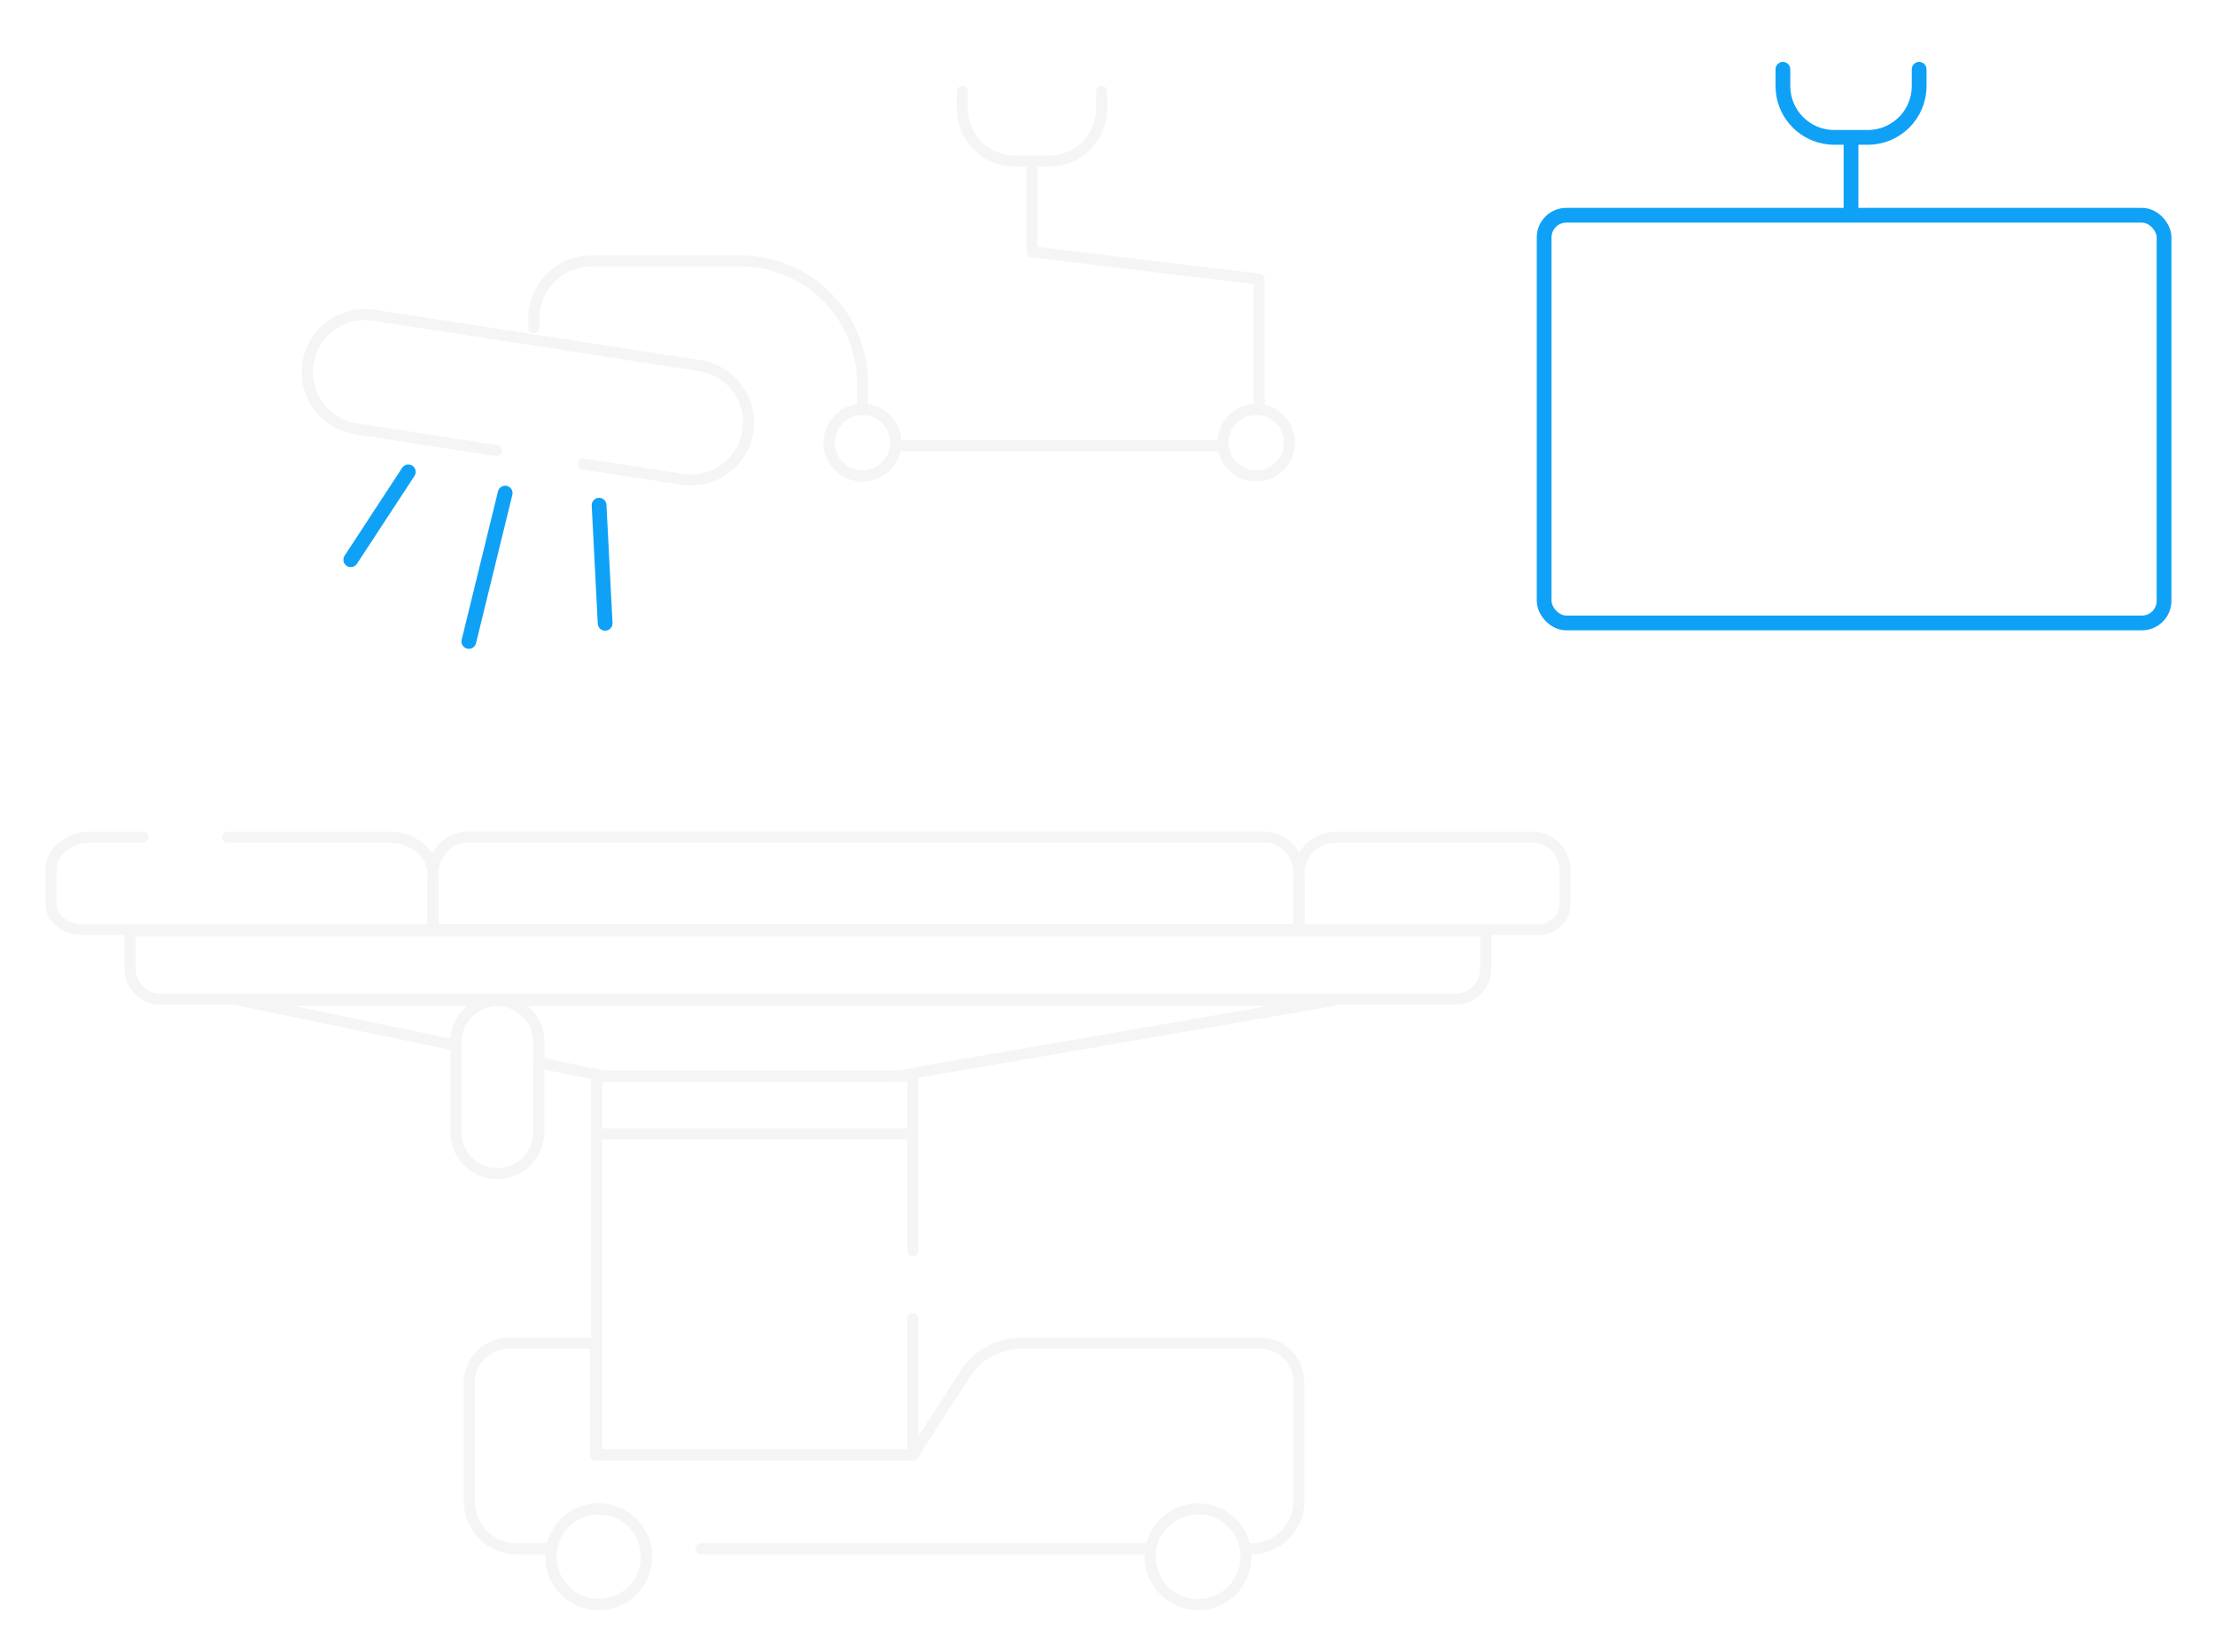 <?xml version="1.0" encoding="UTF-8"?><svg id="lab" xmlns="http://www.w3.org/2000/svg" xmlns:xlink="http://www.w3.org/1999/xlink" viewBox="0 0 300 223.77"><defs><style>.cls-1{filter:url(#drop-shadow-1);}.cls-1,.cls-2,.cls-3,.cls-4,.cls-5,.cls-6,.cls-7,.cls-8{fill:none;}.cls-2,.cls-8{stroke:#0fa1f6;stroke-width:2px;}.cls-3,.cls-5{stroke:#f5f5f5;stroke-linejoin:round;stroke-width:1.5px;}.cls-4{filter:url(#outer-glow-3);}.cls-5,.cls-8{stroke-linecap:round;}.cls-6{filter:url(#outer-glow-4);}.cls-7{filter:url(#drop-shadow-2);}</style><filter id="drop-shadow-1" filterUnits="userSpaceOnUse"><feOffset dx="0" dy="3"/><feGaussianBlur result="blur" stdDeviation="3"/><feFlood flood-color="#000" flood-opacity=".5"/><feComposite in2="blur" operator="in"/><feComposite in="SourceGraphic"/></filter><filter id="drop-shadow-2" filterUnits="userSpaceOnUse"><feOffset dx="0" dy="3"/><feGaussianBlur result="blur-2" stdDeviation="3"/><feFlood flood-color="#000" flood-opacity=".5"/><feComposite in2="blur-2" operator="in"/><feComposite in="SourceGraphic"/></filter><filter id="outer-glow-3" filterUnits="userSpaceOnUse"><feOffset dx="0" dy="0"/><feGaussianBlur result="blur-3" stdDeviation="2"/><feFlood flood-color="#0fa1f6" flood-opacity=".25"/><feComposite in2="blur-3" operator="in"/><feComposite in="SourceGraphic"/></filter><filter id="outer-glow-4" filterUnits="userSpaceOnUse"><feOffset dx="0" dy="0"/><feGaussianBlur result="blur-4" stdDeviation="2"/><feFlood flood-color="#0fa1f6" flood-opacity=".25"/><feComposite in2="blur-4" operator="in"/><feComposite in="SourceGraphic"/></filter></defs><g class="cls-1"><path class="cls-5" d="m73.81,206.81h-3.83c-3.56,0-6.43-2.87-6.43-6.43v-16.04c0-2.96,2.4-5.37,5.37-5.37h11.73v15.14h42.99l7.12-11.03c1.65-2.56,4.5-4.11,7.54-4.11h32.41c2.87,0,5.21,2.33,5.21,5.22v16.2c0,3.56-2.87,6.43-6.43,6.43h-.83"/><line class="cls-5" x1="155.87" y1="206.81" x2="94.94" y2="206.81"/><path class="cls-5" d="m58.66,115.39v7.54h117.27v-7.54c0-2.75-2.1-4.99-4.68-4.99H63.34c-2.59,0-4.68,2.23-4.68,4.99h0Z"/><path class="cls-5" d="m19.35,110.41h-7.18c-2.9,0-5.26,1.97-5.26,4.41v4.6c0,1.95,1.88,3.52,4.2,3.52h47.55v-7.54c0-2.75-2.66-4.99-5.95-4.99h-21.88"/><path class="cls-5" d="m207.54,110.41h-26.61c-2.77,0-5.01,2.23-5.01,4.99v7.54h32.5c1.95,0,3.54-1.58,3.54-3.52v-4.6c0-2.43-1.98-4.41-4.42-4.41h0Z"/><path class="cls-5" d="m197.12,132.36H21.74c-2.27,0-4.12-1.84-4.12-4.12v-5.12h183.61v5.12c0,2.27-1.84,4.12-4.12,4.12h0Z"/><polyline class="cls-5" points="123.64 175.62 123.64 194.11 80.81 194.11 80.81 142.81 123.64 142.81 123.64 166.46"/><path class="cls-5" d="m32.56,132.54h34.8c-3.1,0-5.62,2.52-5.62,5.62v.45l-29.18-6.08Z"/><path class="cls-5" d="m180.57,132.54l-56.45,9.76c-1.13.34-2.29.5-3.47.5h-38.79l-8.89-1.85v-2.8c0-1.55-.62-2.95-1.64-3.97-1.02-1.02-2.42-1.65-3.97-1.65h113.21Z"/><path class="cls-5" d="m87.57,207.89c0-3.58-2.9-6.48-6.48-6.48s-6.48,2.9-6.48,6.48,2.9,6.48,6.48,6.48,6.48-2.9,6.48-6.48h0Z"/><path class="cls-5" d="m87.57,207.89c0-3.58-2.9-6.48-6.48-6.48s-6.48,2.9-6.48,6.48,2.9,6.48,6.48,6.48,6.48-2.9,6.48-6.48h0Z"/><path class="cls-5" d="m168.75,207.89c0,3.59-2.9,6.49-6.48,6.49s-6.49-2.9-6.49-6.49c0-.37.03-.73.09-1.08.51-3.06,3.18-5.4,6.4-5.4s5.88,2.34,6.39,5.4c.06.35.09.71.09,1.08Z"/><line class="cls-5" x1="81.13" y1="150.62" x2="123.64" y2="150.62"/><path class="cls-5" d="m72.97,138.16v12.22c0,3.1-2.51,5.62-5.61,5.62s-5.62-2.52-5.62-5.62v-12.22c0-3.1,2.52-5.62,5.62-5.62,1.55,0,2.95.63,3.97,1.65,1.02,1.02,1.64,2.42,1.64,3.97Z"/></g><g class="cls-7"><polyline class="cls-3" points="170.54 52.68 170.54 34.82 139.78 31.12 139.78 18.82"/><line class="cls-3" x1="121.31" y1="57.37" x2="165.81" y2="57.37"/><path class="cls-5" d="m72.3,41.4v-1.26c0-4.3,3.49-7.79,7.79-7.79h20.18c9.14,0,16.54,7.41,16.54,16.54v3.56"/><path class="cls-5" d="m67.25,58.04l-19.03-2.94c-4.25-.66-7.17-4.64-6.51-8.89h0c.66-4.25,4.64-7.17,8.89-6.51l44.18,6.83c4.25.66,7.17,4.64,6.51,8.89h0c-.66,4.25-4.64,7.17-8.89,6.51l-13.37-2.07"/><path class="cls-5" d="m149.21,9.39v2.32c0,3.93-3.18,7.11-7.11,7.11h-4.65c-3.93,0-7.11-3.18-7.11-7.11v-2.32"/><path class="cls-3" d="m174.64,56.96c0,2.5-2.02,4.51-4.5,4.51-2.36,0-4.29-1.8-4.49-4.1,0-.14-.02-.28-.02-.41,0-2.49,2.02-4.5,4.51-4.5.14,0,.27,0,.41.02,2.3.2,4.1,2.13,4.1,4.49Z"/><path class="cls-5" d="m121.33,56.96c0-2.49-2.02-4.51-4.51-4.51s-4.51,2.02-4.51,4.51,2.02,4.51,4.51,4.51,4.51-2.02,4.51-4.51h0Z"/><path class="cls-5" d="m121.33,56.96c0,.14,0,.28-.02.41-.21,2.3-2.14,4.1-4.5,4.1-2.49,0-4.51-2.02-4.51-4.51s2.03-4.5,4.51-4.5,4.51,2.02,4.51,4.5Z"/></g><g class="cls-4"><line class="cls-8" x1="55.3" y1="63.93" x2="47.51" y2="75.83"/><line class="cls-8" x1="68.42" y1="66.8" x2="63.5" y2="86.9"/><line class="cls-8" x1="81.14" y1="68.44" x2="81.96" y2="84.44"/></g><g class="cls-6"><rect class="cls-8" x="209.14" y="29.16" width="83.96" height="55.23" rx="3" ry="3"/><line class="cls-2" x1="250.7" y1="28.44" x2="250.7" y2="18.61"/><path class="cls-8" d="m259.93,9.39v2.27c0,3.84-3.11,6.95-6.95,6.95h-4.55c-3.84,0-6.95-3.11-6.95-6.95v-2.27"/></g></svg>